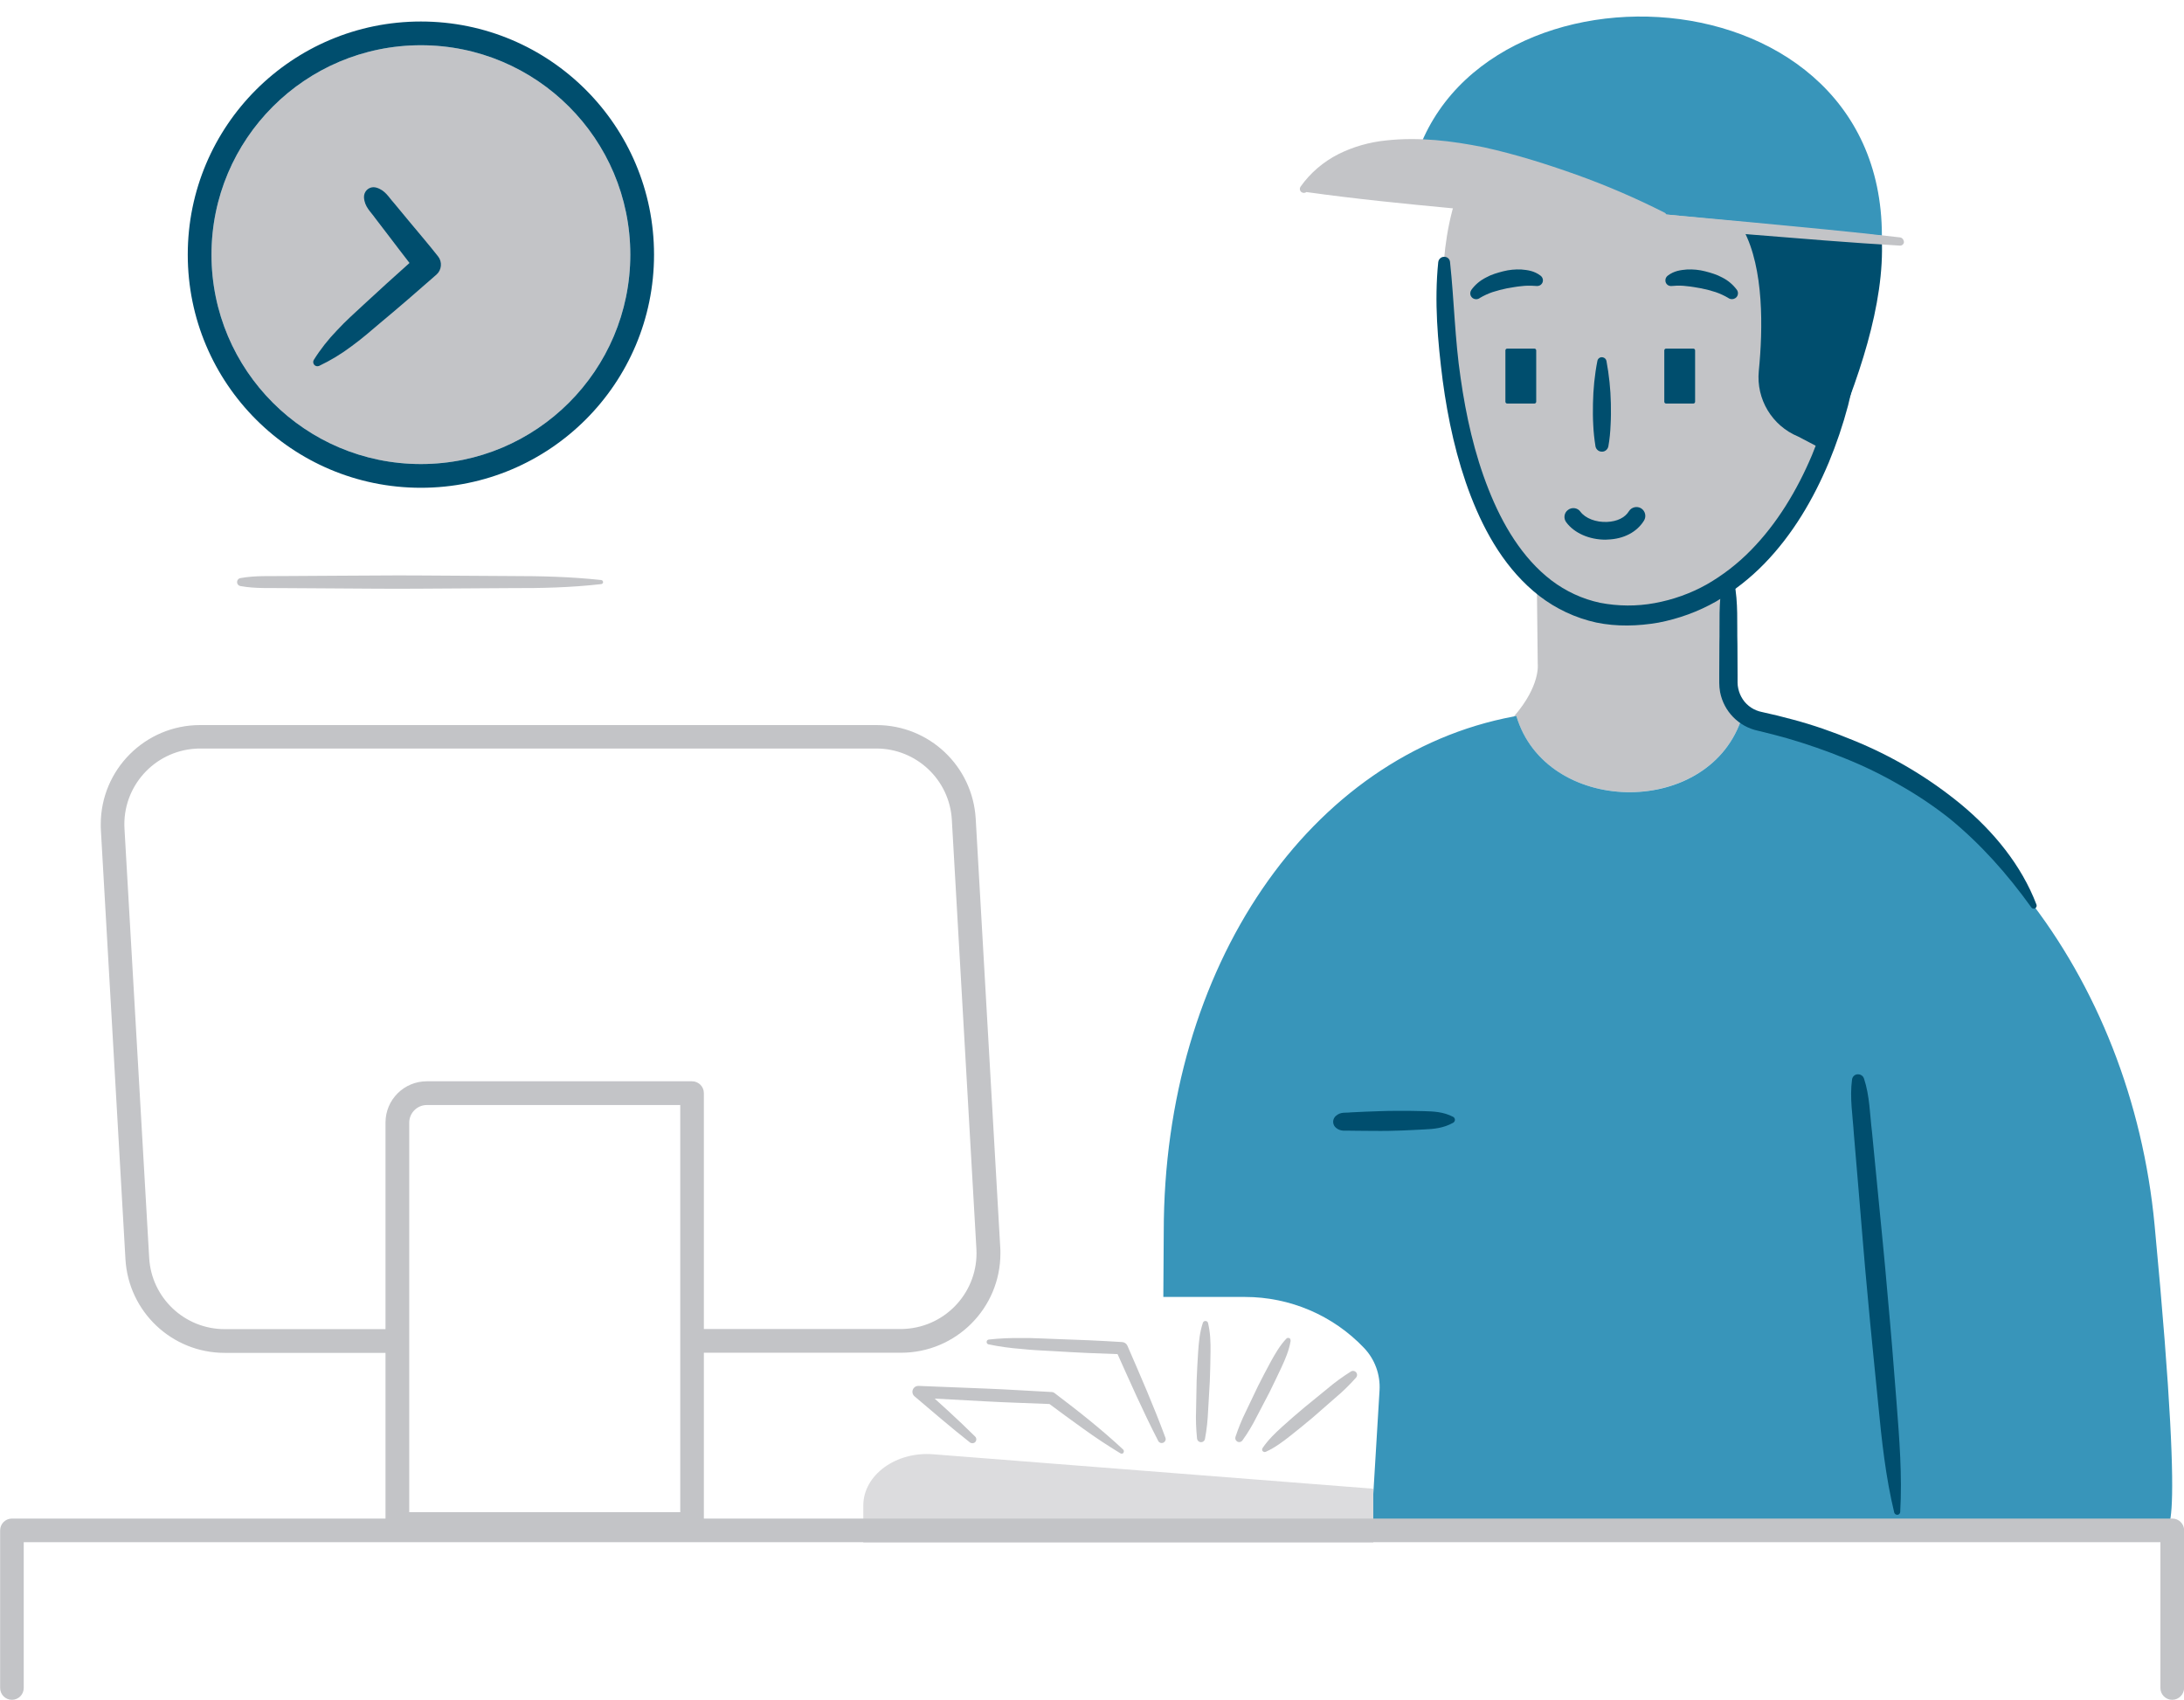 <?xml version="1.0" encoding="utf-8"?>
<!-- Generator: Adobe Illustrator 23.0.3, SVG Export Plug-In . SVG Version: 6.00 Build 0)  -->
<svg version="1.1" id="Layer_1" xmlns="http://www.w3.org/2000/svg" xmlns:xlink="http://www.w3.org/1999/xlink" x="0px" y="0px"
	 viewBox="0 0 1573.8 1224.9" style="enable-background:new 0 0 1573.8 1224.9;" xml:space="preserve">
<style type="text/css">
	.st0{fill:#C3C4C7;}
	.st1{fill:#3895BA;}
	.st2{fill:#004E6E;}
	.st3{fill:#DCDCDE;}
	.st4{fill:none;}
</style>
<path class="st0" d="M303.3,334.4c-83.3,0-150.9-67.6-150.9-150.9S220,32.6,303.3,32.6s150.9,67.6,150.9,150.9
	S386.6,334.4,303.3,334.4z"/>
<path class="st0" d="M1092.7,515.9c20.9,71.2,136.2,73.9,161.6,3.9l1.4-3.9l1,0.2c-8-6.6-16.4-24.4-11.2-71.5l1.2-28.1
	c30.5-22.8,60.6-62.8,75.7-132.2c0,0,21.7-187.8-70.8-213.9c-239.4-67.6-210.8,158.4-210.8,158.4c0,78.5,29.2,147.4,66.6,185.2
	l0.7,64.6c0,0,2.1,15.5-17.1,37.6L1092.7,515.9z"/>
<path class="st1" d="M1552.6,882.7c-16.9-178.2-131.4-332-295.9-366.6l-1-0.2l-1.4,3.9c-25.4,70.1-140.6,67.3-161.6-3.9l-1.9,0.4
	c-146.9,27.5-252.2,180.2-252.2,371.3l-0.3,47h58.9c32.3,0,63.3,13.2,85.6,36.6c7.9,8.2,12,19.4,11.3,30.8l-5.3,87.9l-151.4-16.5
	l-0.2,24.9h721.7C1558.8,1098.2,1576.9,1139.2,1552.6,882.7L1552.6,882.7z"/>
<path class="st2" d="M1044.9,188.8c3,28,3.5,55.9,7.6,83.4c3.9,27.5,10,54.8,20.1,80.3c10,25.4,24.3,49.6,45.3,65.7
	c10.4,7.9,22.4,13.5,35.2,16.2c13,2.5,26.3,2.6,39.3,0.2c13.1-2.4,25.8-6.9,37.4-13.4c11.7-6.7,22.4-15,31.8-24.6
	c19-19.3,33.4-43.3,44.1-68.6c21.2-51.1,29.2-107,33.1-163c0.1-1.2,1.1-2.1,2.3-2c1.1,0.1,1.9,0.9,2,2c1.9,28.4,0.9,57-3,85.2
	c-2.1,14.2-4.9,28.2-8.4,42.1c-3.7,13.9-8.3,27.5-13.8,40.8c-11.1,26.5-26,52-46.5,73.1c-10.3,10.6-22,19.7-34.7,27.2
	c-13,7.4-27.1,12.5-41.7,15.3c-14.6,2.5-29.9,3-44.8-0.1c-14.9-3.3-28.8-9.8-40.9-19.1c-24-18.7-39-45.1-49.4-71.9
	c-10.4-27-16.5-55.2-20.3-83.5c-3.6-28.3-6.1-56.8-3.2-85.2c0.3-2.4,2.4-4.1,4.7-3.8C1043.1,185.2,1044.7,186.7,1044.9,188.8z"/>
<path class="st2" d="M1256.4,165.8c14.8,27.8,14,71.4,11,101.5c-2,20.3,9.5,39.5,28.4,47.3l21.2,11.1c22.2-51.3,41.3-106.6,39-154
	C1322.7,171.6,1289.4,169.6,1256.4,165.8L1256.4,165.8z"/>
<path class="st0" d="M720.8,899.2L703.1,590c-2.2-37.9-33.5-67.5-71.5-67.5H144.2c-39.5,0-71.6,32-71.6,71.6c0,1.4,0,2.7,0.1,4.1
	l17.7,309.2c2.2,37.9,33.5,67.5,71.5,67.5h121.3v-17.1H161.9c-28.9,0-52.8-22.6-54.4-51.4L89.7,597.1C88,567,111,541.3,141,539.5
	c1-0.1,2.1-0.1,3.1-0.1h487.4c28.9,0,52.8,22.6,54.4,51.4L703.6,900c1.7,30.1-21.3,55.8-51.3,57.6c-1,0.1-2.1,0.1-3.1,0.1h-148v17.1
	h148.1c39.5,0,71.6-32,71.6-71.6C720.9,901.9,720.9,900.5,720.8,899.2L720.8,899.2z"/>
<path class="st0" d="M498.7,1106.8H286.3c-4.7,0-8.5-3.8-8.5-8.5V808.9c0-16.4,13.3-29.7,29.7-29.7h191.2c4.7,0,8.5,3.8,8.5,8.5
	v310.5C507.3,1102.9,503.4,1106.8,498.7,1106.8L498.7,1106.8z M294.9,1089.7h195.3V796.3H307.6c-7,0-12.7,5.7-12.7,12.7
	L294.9,1089.7z"/>
<path class="st3" d="M989.6,1111.6H622.1v-26.7c0-22,23.6-39.2,50.7-36.9l316.8,24.8V1111.6z"/>
<g>
	<path class="st0" d="M807.4,1047.3c-9.1-5.5-18-11.4-26.6-17.6s-17.2-12.4-25.7-18.8l2.4,0.9c-16-0.7-32-1.1-47.9-2l-47.9-2.6
		l3-7.4c12.8,11.6,25.7,23.2,38,35.4c1.1,1.1,1.1,2.9,0,4c-1,1-2.6,1.1-3.8,0.2c-13.6-10.7-26.7-22-39.9-33.2c-1.8-1.5-2-4.2-0.5-6
		c0.8-1,2.1-1.5,3.3-1.5h0.1l47.9,1.9c16,0.6,31.9,1.7,47.9,2.5c0.9,0,1.7,0.3,2.4,0.9c8.4,6.4,16.9,12.9,25.1,19.6
		c8.2,6.7,16.3,13.6,24.1,20.9c0.7,0.7,0.8,1.8,0.1,2.6C809,1047.6,808.1,1047.7,807.4,1047.3L807.4,1047.3z"/>
	<path class="st0" d="M712.5,965.3c8-0.9,16-1.2,24.1-1.1c8-0.1,16,0.5,24,0.7c16,0.5,32,1.2,47.9,2.2h0.1c1.7,0.1,3.1,1.1,3.8,2.6
		c9.5,21.9,19.1,43.8,27.4,66.3c0.6,1.5-0.2,3.1-1.7,3.7c-1.4,0.5-2.9-0.1-3.5-1.4c-11-21.3-20.6-43.2-30.4-65l3.9,2.6
		c-16-0.5-32-1.2-47.9-2.2c-8-0.5-16-0.7-23.9-1.6c-8-0.6-16-1.7-23.9-3.3c-1-0.2-1.6-1.1-1.4-2.1
		C711.1,966,711.7,965.4,712.5,965.3L712.5,965.3z"/>
	<path class="st0" d="M870.5,953.3c1.7,7,1.9,14,1.8,21s-0.2,13.9-0.5,20.9l-1.2,20.9c-0.3,7-1,14-2.3,20.8
		c-0.3,1.6-1.8,2.6-3.4,2.3c-1.2-0.2-2.2-1.3-2.3-2.5c-0.7-7-1-14-0.7-20.9l0.4-20.9c0.3-7,0.6-13.9,1.1-20.9s1.1-13.9,3.4-20.8
		c0.3-1,1.4-1.5,2.4-1.2C869.9,952.2,870.3,952.7,870.5,953.3z"/>
	<path class="st0" d="M930,966.5c-1.2,6.8-3.8,12.9-6.6,18.9s-5.7,12-8.6,17.9l-9.2,17.6c-3,6-6.4,11.7-10.3,17.1
		c-1,1.3-2.8,1.6-4,0.6c-1-0.7-1.4-2-1-3.2c2.1-6.3,4.6-12.5,7.6-18.5l8.6-18c3-5.9,6-11.8,9.2-17.6s6.5-11.6,11.2-16.6
		c0.7-0.8,1.9-0.8,2.7-0.1C929.9,965.2,930.1,965.8,930,966.5L930,966.5z"/>
	<path class="st0" d="M909.8,1043.5c4.1-6,9.2-10.9,14.4-15.6s10.5-9.3,15.9-13.8l16.3-13.3c5.4-4.6,11.1-8.7,17.1-12.5
		c1.4-0.8,3.1-0.4,4,1c0.7,1.1,0.5,2.4-0.3,3.4c-4.7,5.3-9.7,10.2-15.1,14.7l-15.9,13.9c-5.4,4.5-10.8,9-16.3,13.3
		s-11.1,8.6-17.8,11.6c-0.9,0.4-2,0-2.5-0.9C909.4,1044.8,909.5,1044.1,909.8,1043.5L909.8,1043.5z"/>
	<path class="st0" d="M1565.3,1224.9c-4.7,0-8.5-3.8-8.5-8.5v-105.1H17.1v105.1c0,4.7-3.8,8.5-8.5,8.5s-8.5-3.8-8.5-8.5v-113.6
		c0-4.7,3.8-8.5,8.5-8.5h1556.8c4.7,0,8.5,3.8,8.5,8.5v113.6C1573.8,1221.1,1570,1224.9,1565.3,1224.9L1565.3,1224.9z"/>
</g>
<g>
	<path class="st2" d="M1157.6,260c1.9,10.2,3,20.5,3.2,30.8c0.1,5.1,0.1,10.3-0.2,15.4c-0.2,5.2-0.7,10.3-1.6,15.4
		c-0.5,2.6-2.9,4.3-5.5,3.8c-1.9-0.3-3.5-1.9-3.8-3.8c-0.8-5.1-1.4-10.3-1.6-15.4c-0.3-5.1-0.3-10.3-0.2-15.4
		c0.2-10.4,1.2-20.7,3.2-30.8c0.4-1.8,2.1-2.9,3.9-2.5C1156.4,257.8,1157.3,258.8,1157.6,260z"/>
	<path class="st2" d="M1086.1,251.2h19.6c0.7,0,1.3,0.6,1.3,1.3v37c0,0.7-0.6,1.3-1.3,1.3h-19.6c-0.7,0-1.3-0.6-1.3-1.3v-37
		C1084.8,251.8,1085.4,251.2,1086.1,251.2z"/>
	<path class="st2" d="M1200.6,251.2h19.6c0.7,0,1.3,0.6,1.3,1.3v37c0,0.7-0.6,1.3-1.3,1.3h-19.6c-0.7,0-1.3-0.6-1.3-1.3v-37
		C1199.3,251.8,1199.9,251.2,1200.6,251.2z"/>
	<path class="st2" d="M1156.9,388.9c-11.7,0-22.6-4.8-28.3-12.6c-2.1-2.8-1.5-6.9,1.4-8.9c2.8-2.1,6.9-1.5,8.9,1.4
		c3.5,4.7,11.2,7.7,19.2,7.3c7.2-0.3,12.9-3.1,15.7-7.7c1.9-3,5.8-3.9,8.8-2.1c3,1.9,3.9,5.8,2.1,8.8c-5.1,8.3-14.6,13.3-26.1,13.7
		C1158,388.8,1157.4,388.9,1156.9,388.9L1156.9,388.9z"/>
	<path class="st2" d="M1201.7,198.7c4.7-3.6,9.4-4.1,13.9-4.5c4.4-0.2,8.8,0.2,13.1,1.3c4.2,1.1,8.4,2.3,12.4,4.5
		c4.2,2.1,7.8,5.2,10.6,9c1.3,2,0.7,4.7-1.3,5.9c-1.4,0.9-3.2,0.9-4.6,0.1l-0.4-0.3c-2.9-1.7-5.9-3.1-9.1-4.2
		c-3.4-1.1-6.8-2-10.3-2.7c-3.5-0.6-7.1-1.3-10.6-1.6c-3.1-0.4-6.2-0.5-9.3-0.2l-1.6,0.1c-2.3,0.2-4.3-1.5-4.4-3.8
		C1200,200.9,1200.6,199.6,1201.7,198.7L1201.7,198.7z"/>
	<path class="st2" d="M1105.7,206c-3.1-0.2-6.2-0.2-9.3,0.2c-3.5,0.3-7,1-10.6,1.6c-3.5,0.7-6.9,1.6-10.3,2.7
		c-3.2,1.1-6.2,2.5-9.1,4.2l-0.4,0.3c-2,1.2-4.7,0.6-5.9-1.4c-0.9-1.4-0.8-3.2,0.1-4.6c2.7-3.8,6.4-6.9,10.6-9
		c3.9-2.2,8.2-3.4,12.4-4.5c4.3-1.1,8.7-1.5,13.1-1.3c4.4,0.4,9.2,0.9,13.9,4.5c1.8,1.4,2.2,4,0.8,5.8c-0.8,1.1-2.2,1.7-3.6,1.6
		L1105.7,206z"/>
</g>
<path class="st1" d="M1015.1,136.2c25.5-173.8,341-167.8,341,33.7"/>
<path class="st0" d="M1369.4,171.1c-35.7-4.2-71.5-7.5-107.3-10.9l-61.4-5.6c-0.1-0.5-0.5-0.9-0.9-1.2c-20.7-10.5-42-19.7-63.8-27.5
	c-21.9-7.8-44.1-14.8-66.9-19.8c-22.9-4.6-46.5-7.5-70.2-4.9c-12,1.2-23.7,4.5-34.5,9.9c-10.8,5.5-20.2,13.5-27.2,23.4
	c-0.9,1.3-0.6,3.1,0.7,4c1.1,0.7,2.5,0.7,3.5-0.1c35,4.9,70.1,8.4,105.2,11.7l107.4,9.8l107.5,9.1c35.8,2.9,71.7,5.9,107.6,8
	c1.6,0.1,2.9-1.2,2.9-2.7C1371.8,172.6,1370.8,171.4,1369.4,171.1L1369.4,171.1z"/>
<path class="st2" d="M1343.2,777.2c4.2,12.7,4.2,25.9,5.8,38.8l3.8,39c2.5,26,5.2,52,7.4,78c2.4,26,4.5,52.1,6.5,78.1
	s4.1,52.1,2.6,78.5c-0.1,1.2-1.1,2.1-2.3,2c-0.9-0.1-1.7-0.7-2-1.6c-6.2-25.7-9-51.7-11.5-77.7s-5.3-52-7.6-78
	c-2.5-26-4.5-52.1-6.7-78.1l-3.3-39.1c-0.8-13-3.1-26-1.3-39.2c0.3-2.4,2.5-4.1,4.9-3.7C1341.3,774.4,1342.7,775.6,1343.2,777.2z"/>
<path class="st2" d="M962.7,804.1c3.5-3.1,7-2,10.5-2.5l10.5-0.5c7-0.2,14-0.6,21.1-0.6c7-0.1,14.1,0,21.1,0.2
	c7,0.2,14.1,0.4,21.2,4.1c1.2,0.6,1.7,2.1,1,3.3c-0.2,0.4-0.6,0.8-1,1c-7,3.9-14,4.5-21,4.8s-14,0.8-21.1,0.9
	c-7,0.3-14.1,0.1-21.1,0.1l-10.6-0.1c-3.5-0.3-7,0.9-10.6-2.1c-2.4-2-2.7-5.6-0.7-7.9C962.3,804.4,962.5,804.2,962.7,804.1
	L962.7,804.1z"/>
<path class="st0" d="M266.8,138.7l41.4,51.9l-80.3,70.9"/>
<path class="st2" d="M315.7,184.8c-6.9-8.8-14.1-17.1-21.2-25.7l-10.6-12.8c-3.8-4.1-6.2-9.2-12.7-11.1c-0.7-0.2-1.5-0.3-2.3-0.3
	c-3.9,0.2-6.8,3.5-6.6,7.4c0.4,6.8,4.9,10.3,8,14.8l10.1,13.2c4.9,6.4,9.7,12.8,14.7,19.2c-11.1,9.9-22,19.8-32.9,29.9
	c-6.6,6.1-13.2,12-19.3,18.6c-6.3,6.5-12,13.7-16.8,21.4c-0.8,1.4-0.3,3.3,1.1,4.1c0.8,0.5,1.8,0.5,2.7,0.2
	c8.2-3.9,16-8.6,23.3-14.1c7.3-5.3,14-11.1,20.8-16.9c13.7-11.4,27.2-23.1,40.6-34.9C318.3,194.5,318.8,188.7,315.7,184.8
	L315.7,184.8z"/>
<path class="st4" d="M173.2,419.5h260.2"/>
<path class="st0" d="M173.2,416.6c10.8-2,21.7-1.3,32.5-1.5l32.5-0.2c21.7,0,43.4-0.4,65-0.2l65,0.4c21.7,0,43.4,0.5,65.1,2.9
	c0.8,0.1,1.3,0.8,1.3,1.6c-0.1,0.7-0.6,1.2-1.3,1.3c-21.7,2.5-43.4,3-65.1,2.9l-65,0.4c-21.7,0.2-43.4-0.1-65-0.2l-32.5-0.2
	c-10.8-0.2-21.7,0.5-32.5-1.5c-1.6-0.3-2.6-1.8-2.3-3.4C171.1,417.7,172,416.8,173.2,416.6L173.2,416.6z"/>
<path class="st2" d="M1249.7,419.5c3,14.9,1.9,29.8,2.3,44.6l0.1,22.3v5.6c0,1.4,0.2,2.8,0.5,4.2c0.6,2.8,1.7,5.4,3.3,7.8
	c3.2,4.8,8.2,8,13.8,9.1c7.4,1.6,14.8,3.4,22.1,5.4c14.7,3.9,29,8.9,43,14.7c28.3,11.4,54.7,27,78.3,46.4
	c23.4,19.4,43.6,43.9,54.4,72.3c0.4,1.1-0.1,2.3-1.2,2.8c-0.9,0.3-2,0-2.5-0.8c-17.3-24.1-36.5-45.7-59-64.1
	c-11.4-9-23.5-17.1-36.1-24.2c-12.6-7.3-25.7-13.7-39.2-19.1c-13.5-5.5-27.3-10.3-41.4-14.4c-7-2-14.1-3.8-21.2-5.5
	c-13.9-2.9-24.7-13.9-27.4-27.9c-0.4-2.3-0.6-4.5-0.6-6.8v-5.6l0.1-22.3c0.4-14.9-0.8-29.8,2.3-44.6c0.5-2.4,2.8-3.9,5.2-3.4
	C1248,416.4,1249.3,417.8,1249.7,419.5L1249.7,419.5z"/>
<path class="st2" d="M303.3,15.5c-92.8,0-168,75.2-168,168s75.2,168,168,168s168-75.2,168-168S396.1,15.5,303.3,15.5z M303.3,334.4
	c-83.3,0-150.9-67.6-150.9-150.9S220,32.6,303.3,32.6s150.9,67.6,150.9,150.9S386.6,334.4,303.3,334.4z"/>
</svg>
